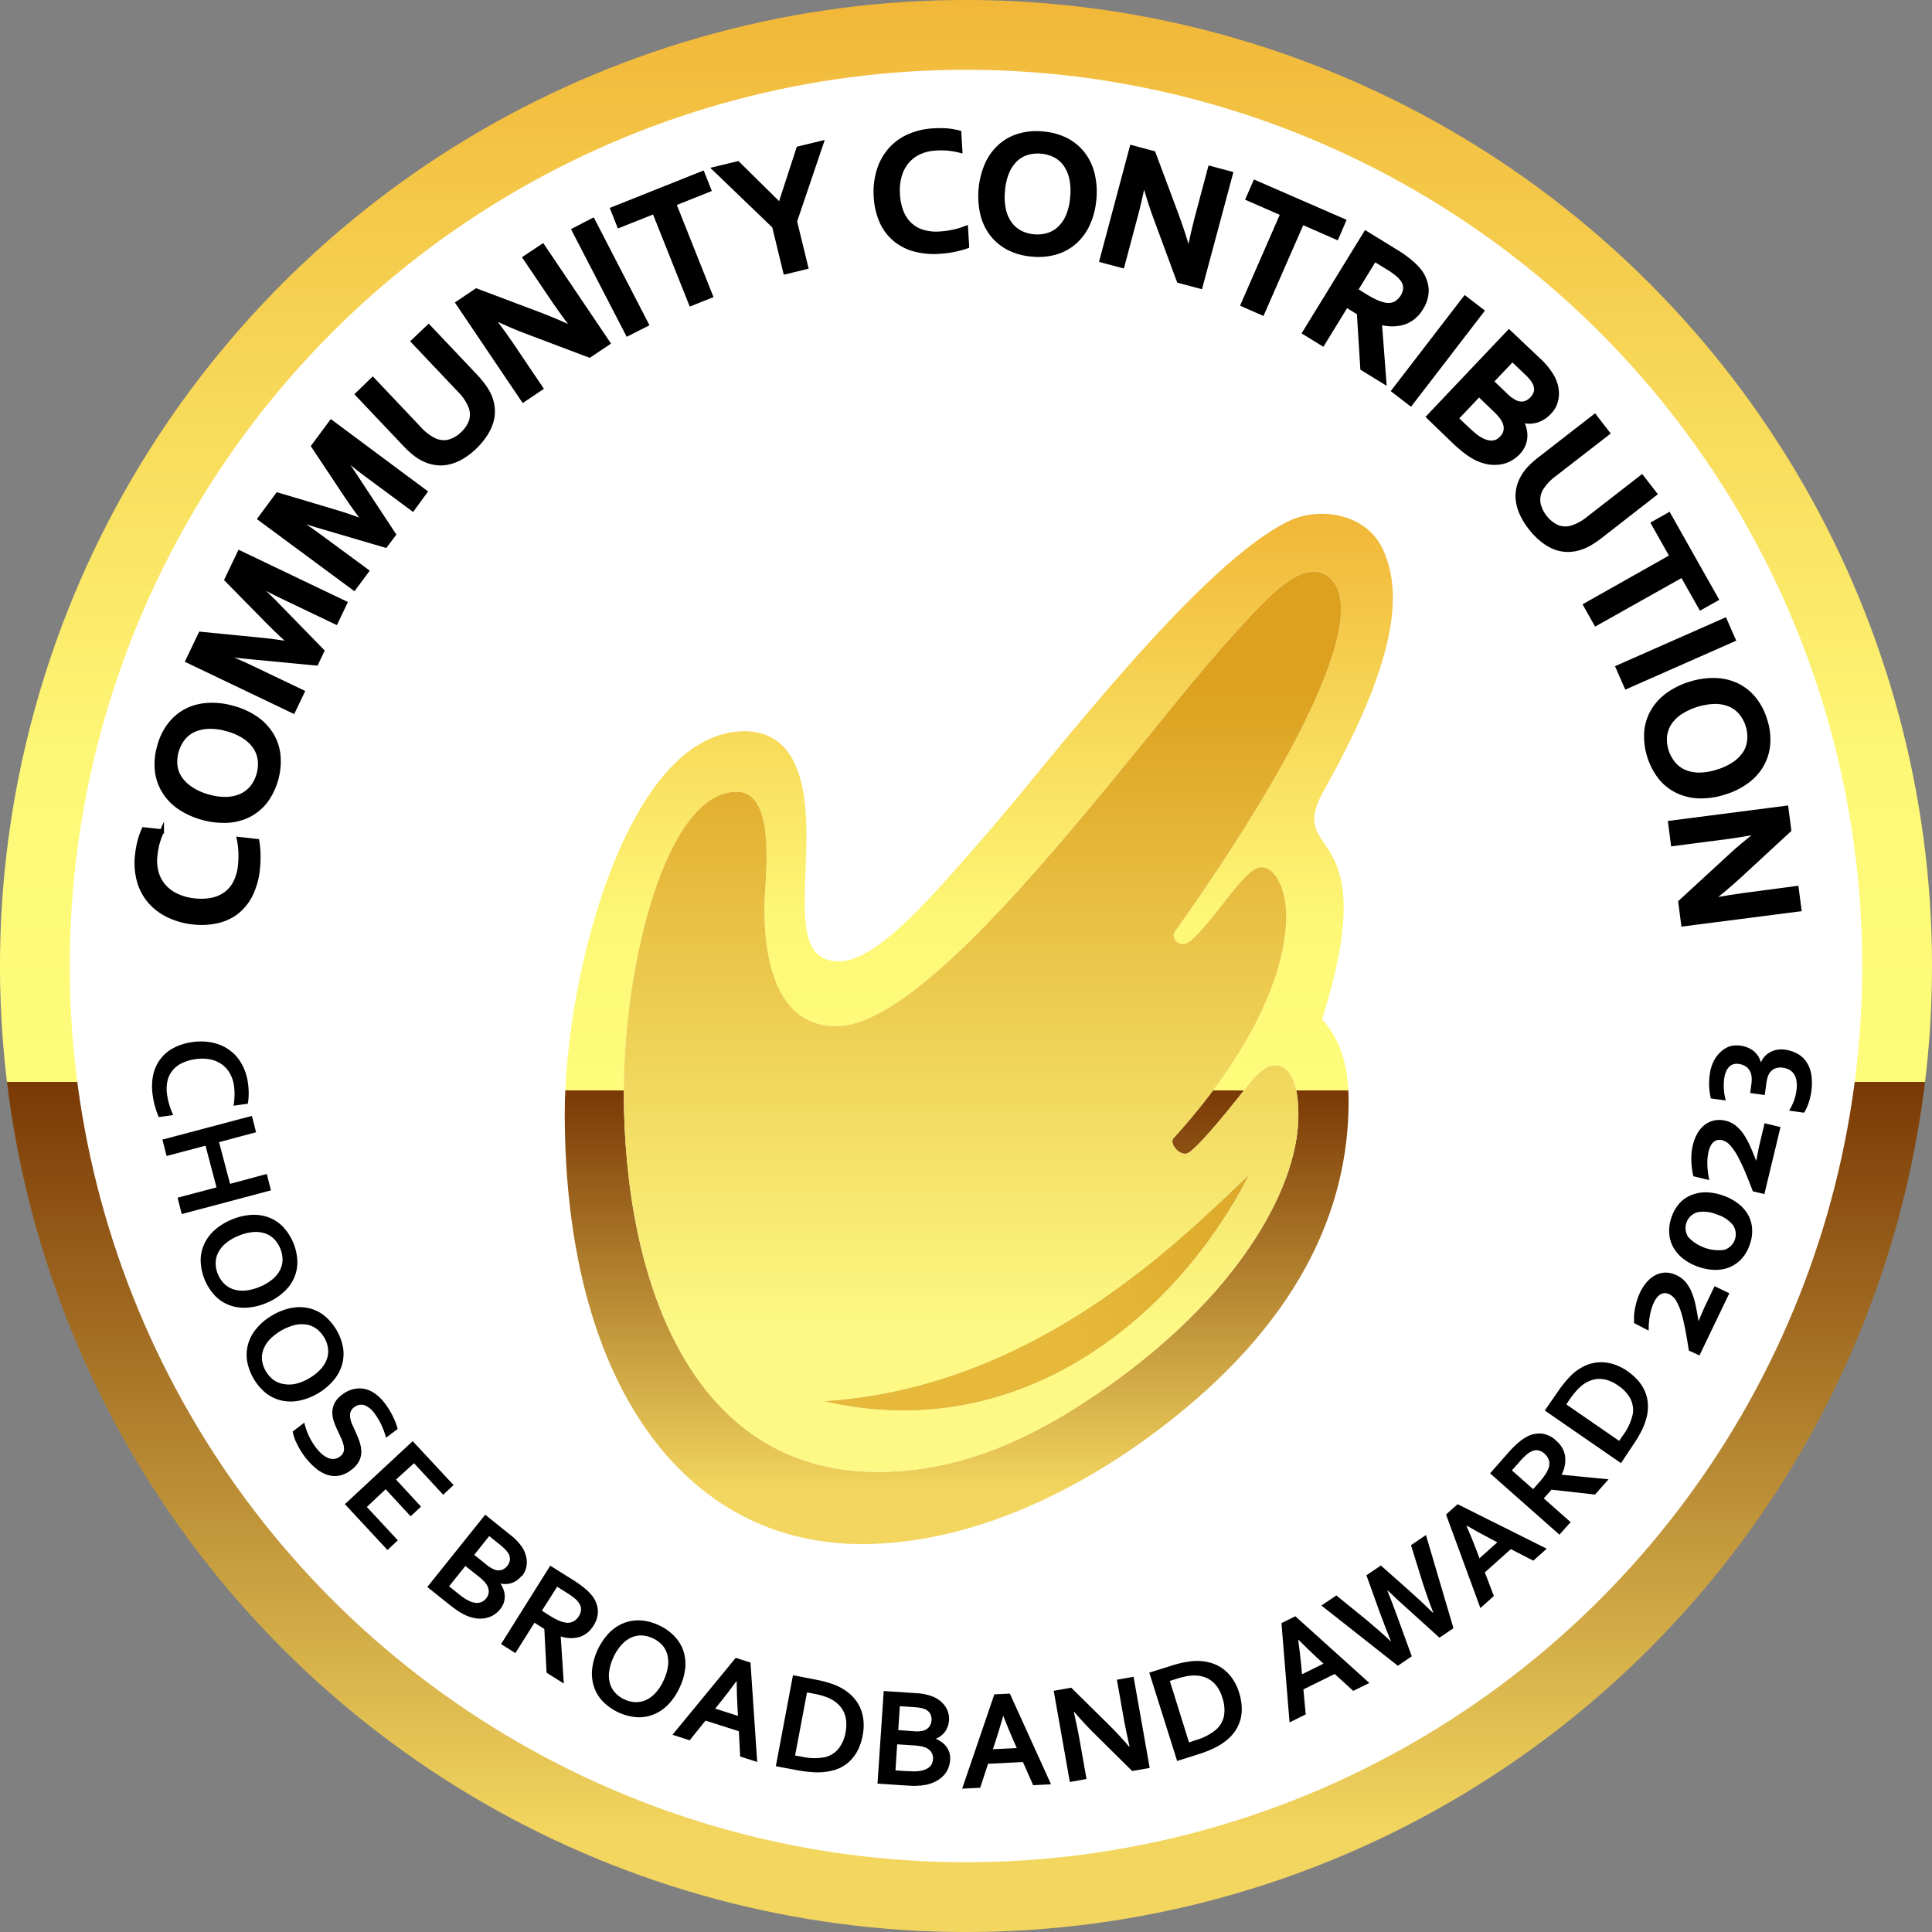 <svg xmlns="http://www.w3.org/2000/svg" xmlns:xlink="http://www.w3.org/1999/xlink" viewBox="0 0 463.48 463.48"><rect x="0" y="0" width="463.48" height="463.48" fill="#808080" stroke="none"/><defs><linearGradient id="Градієнт_без_назви_26" x1="231.74" y1="463.48" x2="231.74" gradientTransform="translate(231.74 -95.99) rotate(45)" gradientUnits="userSpaceOnUse"><stop offset="0.05" stop-color="#f3d65f"/><stop offset="0.44" stop-color="#7a3905"/><stop offset="0.44" stop-color="#fffc7b"/><stop offset="0.6" stop-color="#fef877"/><stop offset="1" stop-color="#f1b738"/></linearGradient><linearGradient id="Градієнт_без_назви_26-2" x1="234.81" y1="370.42" x2="234.81" y2="123.26" gradientTransform="matrix(1, 0, 0, 1, 0, 0)" xlink:href="#Градієнт_без_назви_26"/><linearGradient id="Градієнт_без_назви_31" x1="235.7" y1="353.11" x2="235.7" y2="137.12" gradientUnits="userSpaceOnUse"><stop offset="0.16" stop-color="#fdf984"/><stop offset="0.87" stop-color="#dda11f"/></linearGradient><linearGradient id="Градієнт_без_назви_92" x1="203.75" y1="344.96" x2="303.04" y2="289.77" gradientUnits="userSpaceOnUse"><stop offset="0" stop-color="#e6b93b"/><stop offset="0.52" stop-color="#e6b93b"/><stop offset="1" stop-color="#dda828"/></linearGradient></defs><g id="Шар_6" data-name="Шар 6"><circle cx="231.74" cy="231.74" r="231.74" transform="translate(-95.99 231.74) rotate(-45)" style="fill:url(#Градієнт_без_назви_26)"/><circle cx="231.74" cy="231.74" r="215" style="fill:none"/><circle cx="231.74" cy="231.74" r="215" style="fill:#fff"/></g><g id="Шар_2" data-name="Шар 2"><path d="M56.14,260.5a8.33,8.33,0,0,0-1-3,6.65,6.65,0,0,0-1.92-2.16,7.39,7.39,0,0,0-2.77-1.19,10.26,10.26,0,0,0-3.56-.06,10.75,10.75,0,0,0-3.34,1,6.71,6.71,0,0,0-2.25,1.82,6.11,6.11,0,0,0-1.15,2.53,8.9,8.9,0,0,0-.06,3.19,16.81,16.81,0,0,0,.56,2.52,14.19,14.19,0,0,0,.92,2.35l-3.47.49a17.83,17.83,0,0,1-.87-2.41,19.4,19.4,0,0,1-.58-2.73,14,14,0,0,1,.1-5A9.62,9.62,0,0,1,38.53,254a9.32,9.32,0,0,1,3.18-2.63A13.4,13.4,0,0,1,46.08,250a13.86,13.86,0,0,1,4.78.1,10.77,10.77,0,0,1,4,1.67,10.11,10.11,0,0,1,3,3.25,12.83,12.83,0,0,1,1.61,4.75,16.81,16.81,0,0,1,.19,2.68,13.81,13.81,0,0,1-.21,2.33l-3.42.48a17,17,0,0,0,.23-2.53A14.86,14.86,0,0,0,56.14,260.5Z"/><path d="M52.55,274l2.64,10L64,281.63l1,3.93L43.6,291.25l-1-3.93,9.34-2.47-2.64-10-9.34,2.47-1-3.93,21.47-5.69,1,3.93Z"/><path d="M63.88,312.59a14.11,14.11,0,0,1-4.58,1.11,10.08,10.08,0,0,1-4.17-.56,9.28,9.28,0,0,1-3.49-2.24,12.77,12.77,0,0,1-3.5-8.49,9.48,9.48,0,0,1,.89-4.05A10.44,10.44,0,0,1,51.6,295a14.44,14.44,0,0,1,4-2.44,14.64,14.64,0,0,1,4.58-1.11,10.42,10.42,0,0,1,4.17.56,9.53,9.53,0,0,1,3.49,2.24,12.82,12.82,0,0,1,3.5,8.49,9.45,9.45,0,0,1-.89,4.05,10.23,10.23,0,0,1-2.57,3.34A14,14,0,0,1,63.88,312.59Zm-1.6-3.88a11.35,11.35,0,0,0,3.09-1.81,7.18,7.18,0,0,0,1.81-2.24,5.55,5.55,0,0,0,.6-2.51,6.83,6.83,0,0,0-.55-2.64,7.06,7.06,0,0,0-1.47-2.27,5.63,5.63,0,0,0-2.2-1.36,7.31,7.31,0,0,0-2.86-.31,11.54,11.54,0,0,0-3.47.89,11.36,11.36,0,0,0-3.09,1.82,7,7,0,0,0-1.8,2.23,5.55,5.55,0,0,0-.6,2.51,6.65,6.65,0,0,0,.54,2.65,6.88,6.88,0,0,0,1.48,2.26,5.63,5.63,0,0,0,2.2,1.36,7.05,7.05,0,0,0,2.85.31A11.25,11.25,0,0,0,62.28,308.71Z"/><path d="M76.22,334.3A14.26,14.26,0,0,1,71.83,336a10.12,10.12,0,0,1-4.21,0,9.5,9.5,0,0,1-3.76-1.75,12.87,12.87,0,0,1-4.61-7.94,9.55,9.55,0,0,1,.35-4.14,10.12,10.12,0,0,1,2.09-3.65,14.18,14.18,0,0,1,3.67-3,14.45,14.45,0,0,1,4.39-1.72,10.29,10.29,0,0,1,4.21,0,9.5,9.5,0,0,1,3.76,1.75,13,13,0,0,1,4.61,7.94,9.55,9.55,0,0,1-.35,4.14,10.27,10.27,0,0,1-2.09,3.65A14.39,14.39,0,0,1,76.22,334.3Zm-2.11-3.63a11.58,11.58,0,0,0,2.82-2.21,7.35,7.35,0,0,0,1.5-2.46,5.51,5.51,0,0,0,.25-2.57,6.62,6.62,0,0,0-.9-2.55A7,7,0,0,0,76,318.83a5.55,5.55,0,0,0-2.36-1.05,7.24,7.24,0,0,0-2.88.08,12.81,12.81,0,0,0-6.13,3.56,7.06,7.06,0,0,0-1.49,2.46,5.62,5.62,0,0,0-.26,2.57A7.24,7.24,0,0,0,65.57,331a5.57,5.57,0,0,0,2.35,1A7.23,7.23,0,0,0,70.8,332,11.22,11.22,0,0,0,74.11,330.67Z"/><path d="M81.6,349.38a2.21,2.21,0,0,0,.85-1.16,3.09,3.09,0,0,0,0-1.42,8.8,8.8,0,0,0-.53-1.6c-.25-.56-.51-1.14-.8-1.74a22.25,22.25,0,0,1-1-2.38,6.74,6.74,0,0,1-.39-2.3,5.06,5.06,0,0,1,.54-2.2,5.86,5.86,0,0,1,1.8-2,7,7,0,0,1,2.82-1.35,6,6,0,0,1,2.73,0,7.18,7.18,0,0,1,2.51,1.21,11.24,11.24,0,0,1,2.26,2.3,18.8,18.8,0,0,1,1.87,3.06,15.83,15.83,0,0,1,1.14,3l-2.79,2.1a19.18,19.18,0,0,0-1.2-3.24,15.76,15.76,0,0,0-1.55-2.57,5.53,5.53,0,0,0-2.44-2,2.8,2.8,0,0,0-3.31,1.58A2.88,2.88,0,0,0,84,340a6.18,6.18,0,0,0,.39,1.47c.21.51.44,1,.71,1.59.4.87.76,1.73,1.07,2.57a8,8,0,0,1,.5,2.48,5,5,0,0,1-.5,2.35,6.16,6.16,0,0,1-1.94,2.19A6.69,6.69,0,0,1,81.37,354a5.68,5.68,0,0,1-2.86-.2,8.43,8.43,0,0,1-2.8-1.6,16.52,16.52,0,0,1-2.63-2.8,18.37,18.37,0,0,1-1.86-3.06,10.55,10.55,0,0,1-1-2.93L73,341.29a16.38,16.38,0,0,0,1.1,3.19,15.2,15.2,0,0,0,1.68,2.76,10.07,10.07,0,0,0,1.26,1.42,5.8,5.8,0,0,0,1.44,1A3.1,3.1,0,0,0,80,350,2.79,2.79,0,0,0,81.6,349.38Z"/><path d="M88,361.52l7.44,8-2.49,2.32-10.21-11L99,345.73l9.81,10.53-2.49,2.32-7-7.56L95,354.94l6,6.49-2.49,2.32-6-6.49Z"/><path d="M125.18,378a5.57,5.57,0,0,1-2.16,1.66,5.06,5.06,0,0,1-2.93.23l0,.05a6.81,6.81,0,0,1,.74,1.51,4.94,4.94,0,0,1,.26,1.55,4.63,4.63,0,0,1-.26,1.55,5.12,5.12,0,0,1-.85,1.51,6.83,6.83,0,0,1-1.29,1.2,5.86,5.86,0,0,1-1.84.84,7.11,7.11,0,0,1-2.35.17,9,9,0,0,1-2.85-.8c-.25-.12-.53-.26-.82-.42s-.6-.35-.93-.57-.7-.48-1.09-.77-.83-.62-1.3-1l-5-4,13.89-17.34,6,4.83a13,13,0,0,1,2.8,2.88,7,7,0,0,1,.93,2,6,6,0,0,1,.25,1.88,5.18,5.18,0,0,1-1.14,3.11Zm-13.54-2.33-3.91,4.88,2.07,1.66c.56.45,1,.81,1.47,1.1a8.11,8.11,0,0,0,1.14.67,5,5,0,0,0,1.41.5,3.16,3.16,0,0,0,1.14,0,2.38,2.38,0,0,0,.93-.36,3.5,3.5,0,0,0,.75-.69,2.66,2.66,0,0,0,.61-1.6,3.08,3.08,0,0,0-.6-1.82,5.64,5.64,0,0,0-.75-.87,13.28,13.28,0,0,0-1.25-1.09Zm5-.36a6.75,6.75,0,0,0,2.13,1.28,2.6,2.6,0,0,0,1.68,0,3,3,0,0,0,1.25-.94,2.77,2.77,0,0,0,.63-1.51,2.65,2.65,0,0,0-.55-1.75,4.94,4.94,0,0,0-.7-.8,12.34,12.34,0,0,0-1.11-1l-2.61-2.09L113.77,373Z"/><path d="M142.36,390a6.15,6.15,0,0,1-3.19,2.66,7.64,7.64,0,0,1-4.65-.09l0,.06.73,11.24-4.13-2.59-.54-10.5-2.36-1.49-4.58,7.28-3.44-2.16L132,375.6l5.72,3.59a25.66,25.66,0,0,1,2.54,1.83,12.08,12.08,0,0,1,1.79,1.8,6.38,6.38,0,0,1,1.37,3.48A6.09,6.09,0,0,1,142.36,390Zm-10.66-2.52a19.79,19.79,0,0,0,2.07,1.16,7.37,7.37,0,0,0,1.59.55,3.16,3.16,0,0,0,2.11-.17,3.48,3.48,0,0,0,1.39-1.31,3.34,3.34,0,0,0,.53-1.54,2.55,2.55,0,0,0-.5-1.6,5.17,5.17,0,0,0-1-1.11,16.06,16.06,0,0,0-1.77-1.26l-2.46-1.55L130,386.4Z"/><path d="M163,404.92a14.46,14.46,0,0,1-2.62,3.91,10.27,10.27,0,0,1-3.46,2.41,9.43,9.43,0,0,1-4.08.72,12.89,12.89,0,0,1-8.32-3.89,9.34,9.34,0,0,1-2.08-3.59,10.23,10.23,0,0,1-.37-4.19,15.32,15.32,0,0,1,3.94-8.44,10.28,10.28,0,0,1,3.45-2.41,9.47,9.47,0,0,1,4.09-.71,11.7,11.7,0,0,1,4.51,1.17,11.82,11.82,0,0,1,3.81,2.71A9.54,9.54,0,0,1,164,396.2a10.26,10.26,0,0,1,.36,4.2A14.17,14.17,0,0,1,163,404.92Zm-3.81-1.78a11.45,11.45,0,0,0,1.05-3.42,7.14,7.14,0,0,0-.18-2.88,5.43,5.43,0,0,0-1.25-2.25,6.86,6.86,0,0,0-2.2-1.57,7,7,0,0,0-2.62-.68,5.58,5.58,0,0,0-2.53.49,7.13,7.13,0,0,0-2.32,1.71,11.44,11.44,0,0,0-1.95,3,11.62,11.62,0,0,0-1.05,3.42,7.08,7.08,0,0,0,.18,2.87,5.66,5.66,0,0,0,1.26,2.26,7,7,0,0,0,2.19,1.58,6.67,6.67,0,0,0,2.62.66,5.59,5.59,0,0,0,2.54-.48,7.32,7.32,0,0,0,2.31-1.7A11.34,11.34,0,0,0,159.19,403.14Z"/><path d="M177.25,415.32l-8-2.55-3.8,4.72-4.13-1.32,15.18-18.46,3.54,1.14,1.61,23.84-4.09-1.31Zm-.6-12q-2.18,3-3.75,4.92l-1.33,1.65,5.47,1.75-.12-2.11c-.1-1.69-.16-3.75-.2-6.19Z"/><path d="M186.12,423.71l4.11-21.83L196,403c.51.09,1,.21,1.55.34s1,.28,1.51.44,1,.33,1.41.51a9.25,9.25,0,0,1,1.22.58,11.16,11.16,0,0,1,2.8,2.08,9.36,9.36,0,0,1,1.83,2.66,9.9,9.9,0,0,1,.82,3.13,12.61,12.61,0,0,1-.18,3.54,13.27,13.27,0,0,1-1,3.23,9.91,9.91,0,0,1-1.72,2.59,9.05,9.05,0,0,1-2.44,1.87,10.52,10.52,0,0,1-3.18,1,15,15,0,0,1-3.29.19,29.07,29.07,0,0,1-4-.48Zm6.27-2.28a13,13,0,0,0,5.66.07,6,6,0,0,0,3.12-2,8.79,8.79,0,0,0,1.69-4A9.21,9.21,0,0,0,203,413a6.81,6.81,0,0,0-.48-2.08,6.14,6.14,0,0,0-1.08-1.7,7.22,7.22,0,0,0-1.6-1.33,9.19,9.19,0,0,0-2-.91,17.51,17.51,0,0,0-2.53-.65L193.6,406l-2.86,15.14Z"/><path d="M227.67,412.64a5.51,5.51,0,0,1-.83,2.6,5,5,0,0,1-2.27,1.85v.07A6.55,6.55,0,0,1,226,418a4.79,4.79,0,0,1,1.78,2.54,5,5,0,0,1,.15,1.72,6.34,6.34,0,0,1-.37,1.72,5.37,5.37,0,0,1-1,1.74,7.12,7.12,0,0,1-1.83,1.49,8.94,8.94,0,0,1-2.79,1c-.28,0-.59.09-.92.13s-.69,0-1.09.06-.85,0-1.33,0l-1.65-.09-6.44-.43L212,405.67l7.7.51a12.92,12.92,0,0,1,3.94.77,6.88,6.88,0,0,1,1.89,1.08,5.77,5.77,0,0,1,1.28,1.4,5.17,5.17,0,0,1,.7,1.58A5.64,5.64,0,0,1,227.67,412.64Zm-12.44,5.82-.41,6.25,2.65.18c.7,0,1.31.06,1.82.06a9.62,9.62,0,0,0,1.32-.1,5.51,5.51,0,0,0,1.44-.4,3.47,3.47,0,0,0,1-.63,2.39,2.39,0,0,0,.56-.83,3.24,3.24,0,0,0,.21-1,2.67,2.67,0,0,0-.4-1.66,3.13,3.13,0,0,0-1.54-1.15,5.56,5.56,0,0,0-1.11-.29,16.18,16.18,0,0,0-1.66-.18Zm3.89-3.15a6.94,6.94,0,0,0,2.49-.16,2.65,2.65,0,0,0,1.37-1,3,3,0,0,0,.49-1.49,2.84,2.84,0,0,0-.34-1.59,2.65,2.65,0,0,0-1.46-1.12,5,5,0,0,0-1-.26,14,14,0,0,0-1.47-.16l-3.33-.22-.38,5.73Z"/><path d="M245.4,422.71l-8.36.41-1.9,5.76-4.32.21,7.72-22.62,3.72-.18,9.88,21.76-4.29.21Zm-4.76-11q-1,3.54-1.79,5.92l-.66,2,5.73-.28-.85-1.93c-.68-1.55-1.47-3.45-2.36-5.72Z"/><path d="M266,413.76c2,2,3.59,3.72,4.88,5.28l.1,0q-.94-4.23-1.29-6.18l-1.75-9.9,4-.71,3.87,21.87-4.21.74-8.9-8.81q-2.34-2.28-5-5.37h-.09q.9,4,1.29,6.2l1.75,9.9-4,.71-3.87-21.87,4.2-.75Z"/><path d="M282.39,422.45l-6.68-21.19,5.61-1.76c.49-.16,1-.3,1.52-.43s1-.24,1.55-.33,1-.16,1.48-.22a10.63,10.63,0,0,1,1.35-.06,11.24,11.24,0,0,1,3.45.51,9.37,9.37,0,0,1,2.86,1.48,9.68,9.68,0,0,1,2.21,2.38,12.28,12.28,0,0,1,1.51,3.2,13.63,13.63,0,0,1,.63,3.33,10.25,10.25,0,0,1-.29,3.1,9.48,9.48,0,0,1-1.27,2.79,10.5,10.5,0,0,1-2.31,2.42,15.08,15.08,0,0,1-2.82,1.73,27.56,27.56,0,0,1-3.77,1.46Zm4.45-5a13.11,13.11,0,0,0,5-2.61,6.1,6.1,0,0,0,1.8-3.25,9,9,0,0,0-.42-4.36,9.17,9.17,0,0,0-1-2.25,6.66,6.66,0,0,0-1.41-1.6,6.08,6.08,0,0,0-1.75-1,7.55,7.55,0,0,0-2-.42,9.6,9.6,0,0,0-2.17.12,19.12,19.12,0,0,0-2.54.63l-1.71.54L285.24,418Z"/><path d="M320.18,401.58l-7.5,3.7.56,6-3.88,1.92-1.94-23.82,3.33-1.64,17.75,16-3.86,1.9Zm-8.74-8.18c.33,2.43.57,4.47.72,6.14l.19,2.11,5.15-2.54-1.56-1.44c-1.23-1.14-2.71-2.58-4.44-4.3Z"/><path d="M332.81,381.55c.8,2,1.59,4,2.35,6.14l3.52,9.65-3.35,2.27L317,385.16l3.59-2.42,7.17,5.83q3.33,2.78,5.84,5.14l.08,0q-1.41-3.41-2.75-7.1l-3.13-8.71,3.47-2.34,6.92,6.14c1.94,1.72,3.79,3.46,5.56,5.2l.08-.06c-1-2.54-1.85-5-2.6-7.34l-2.74-8.82,3.59-2.43,6.6,22.35-3.36,2.27L337.72,386c-1.73-1.54-3.33-3-4.83-4.47Z"/><path d="M362.45,371.63l-6.24,5.58,2.16,5.67-3.23,2.89-8.24-22.44,2.77-2.48,21.38,10.68-3.21,2.87Zm-10.62-5.54q1.46,3.38,2.34,5.73l.75,2L359.2,370l-1.88-1q-2.25-1.15-5.44-3Z"/><path d="M373.34,345.64a6.09,6.09,0,0,1,2.11,3.57,7.6,7.6,0,0,1-.84,4.57l.05,0,11.22,1.1-3.24,3.66-10.44-1.17-1.85,2.09,6.44,5.7-2.69,3-16.64-14.71,4.47-5.06a23,23,0,0,1,2.21-2.21,12.11,12.11,0,0,1,2.07-1.48,6.41,6.41,0,0,1,3.66-.79A6,6,0,0,1,373.34,345.64Zm-4.21,10.1a17.76,17.76,0,0,0,1.47-1.85,7.42,7.42,0,0,0,.81-1.48,3.11,3.11,0,0,0,.17-2.11,3.57,3.57,0,0,0-1.07-1.58,3.2,3.2,0,0,0-1.43-.77,2.49,2.49,0,0,0-1.66.23,5.32,5.32,0,0,0-1.26.83,16.14,16.14,0,0,0-1.53,1.55l-1.93,2.18,5.1,4.5Z"/><path d="M388.87,351l-18.28-12.62,3.34-4.83c.29-.43.61-.86.94-1.28s.67-.82,1-1.21.68-.74,1-1.07a10,10,0,0,1,1-.89,11.47,11.47,0,0,1,3-1.72,9.44,9.44,0,0,1,3.17-.58,9.7,9.7,0,0,1,3.2.52,12.22,12.22,0,0,1,3.16,1.6,13.89,13.89,0,0,1,2.54,2.24,10.19,10.19,0,0,1,1.67,2.62,9.15,9.15,0,0,1,.71,3,10.83,10.83,0,0,1-.33,3.33,15.92,15.92,0,0,1-1.17,3.09,27.44,27.44,0,0,1-2.07,3.47Zm.46-6.66a13.12,13.12,0,0,0,2.37-5.14,6.07,6.07,0,0,0-.58-3.67,8.78,8.78,0,0,0-3-3.18,8.9,8.9,0,0,0-2.19-1.15,6.33,6.33,0,0,0-2.09-.4,5.79,5.79,0,0,0-2,.29A7.73,7.73,0,0,0,380,332a9.66,9.66,0,0,0-1.63,1.43,19.84,19.84,0,0,0-1.62,2l-1,1.48,12.68,8.75Z"/><path d="M402.34,306a6.16,6.16,0,0,1,2.11,1.65,9.93,9.93,0,0,1,1.41,2.43,18,18,0,0,1,.93,3.1c.23,1.14.46,2.36.66,3.66l.07,0c.68-1.66,1.21-2.89,1.59-3.68l2.21-4.61,3.54,1.7-7.16,14.91L405.15,324c-.25-1.64-.52-3.21-.8-4.72s-.59-2.86-.93-4.06a14.55,14.55,0,0,0-1.22-3,4,4,0,0,0-1.72-1.73,2.35,2.35,0,0,0-1.15-.27,2.15,2.15,0,0,0-1,.3,3.29,3.29,0,0,0-.86.78,6.39,6.39,0,0,0-.7,1.15,12.38,12.38,0,0,0-.94,3,19.2,19.2,0,0,0-.32,3.75L392,317.4c0-.47,0-1,0-1.56s.11-1.17.21-1.8a16.13,16.13,0,0,1,.47-2,13.55,13.55,0,0,1,.78-2,10.7,10.7,0,0,1,1.69-2.57,7,7,0,0,1,2.11-1.63,5.51,5.51,0,0,1,2.43-.55A6.17,6.17,0,0,1,402.34,306Z"/><path d="M413.41,286.82a13,13,0,0,1,3.52,1.87,9,9,0,0,1,2.39,2.67,7.87,7.87,0,0,1,1,3.36,9.4,9.4,0,0,1-.59,3.94,9.3,9.3,0,0,1-2,3.39,8.16,8.16,0,0,1-2.92,2,9.15,9.15,0,0,1-3.54.59,13,13,0,0,1-3.92-.76,12.73,12.73,0,0,1-3.52-1.89,9.2,9.2,0,0,1-2.38-2.7,7.84,7.84,0,0,1-1-3.37A9.33,9.33,0,0,1,401,292a9.5,9.5,0,0,1,2-3.44A7.78,7.78,0,0,1,406,286.6a9,9,0,0,1,3.55-.56A13.37,13.37,0,0,1,413.41,286.82Zm-1.61,4.51a8,8,0,0,0-4.66-.5,3.94,3.94,0,0,0-2.12,5.95,10.06,10.06,0,0,0,8.6,3.06,3.92,3.92,0,0,0,2.11-5.95A8,8,0,0,0,411.8,291.33Z"/><path d="M414,268.87a6.09,6.09,0,0,1,2.41,1.17,10,10,0,0,1,1.89,2.08,18.45,18.45,0,0,1,1.55,2.84c.48,1.06.95,2.21,1.41,3.43l.08,0c.32-1.77.58-3.08.79-3.93l1.19-5,3.82.92-3.87,16.08-2.76-.66q-.89-2.33-1.77-4.45c-.59-1.41-1.18-2.67-1.76-3.77a14.58,14.58,0,0,0-1.83-2.72,4,4,0,0,0-2.05-1.34,2.49,2.49,0,0,0-1.18,0,2.06,2.06,0,0,0-.91.51,3.08,3.08,0,0,0-.68.95,5.66,5.66,0,0,0-.45,1.26,12.58,12.58,0,0,0-.29,3.13,19.71,19.71,0,0,0,.47,3.73l-3.82-.92a13.84,13.84,0,0,1-.3-1.53,16.43,16.43,0,0,1-.17-1.8,17.1,17.1,0,0,1,0-2,14.85,14.85,0,0,1,.34-2.14,10.47,10.47,0,0,1,1.12-2.86,6.81,6.81,0,0,1,1.72-2,5.56,5.56,0,0,1,2.27-1.05A6.1,6.1,0,0,1,414,268.87Z"/><path d="M417.58,250.86a6.47,6.47,0,0,1,3,1.19,5.32,5.32,0,0,1,1.83,2.74h.07a4.79,4.79,0,0,1,.9-1.4,4.86,4.86,0,0,1,1.31-1,5.13,5.13,0,0,1,1.64-.56,6,6,0,0,1,1.95,0,8.21,8.21,0,0,1,3,1,6.25,6.25,0,0,1,2.13,2,7.72,7.72,0,0,1,1.12,3,13.72,13.72,0,0,1,0,4c-.06.41-.14.85-.24,1.31s-.23.91-.38,1.36a13.5,13.5,0,0,1-.51,1.3,8.54,8.54,0,0,1-.61,1.13l-3.59-.49a12.31,12.31,0,0,0,1.07-2.15,11.34,11.34,0,0,0,.69-2.74,7.24,7.24,0,0,0,0-2.33,4.11,4.11,0,0,0-.64-1.62,3.24,3.24,0,0,0-1.12-1,4.52,4.52,0,0,0-1.46-.45,3.49,3.49,0,0,0-2,.22,3,3,0,0,0-1.33,1.21,4.35,4.35,0,0,0-.41,1,13.25,13.25,0,0,0-.27,1.39l-.37,2.72-3.5-.48.25-1.84a11.6,11.6,0,0,0,.12-1.44,4.71,4.71,0,0,0-.13-1.17,3.25,3.25,0,0,0-1-1.7,3.75,3.75,0,0,0-2-.82,2.77,2.77,0,0,0-1.43.12,2.52,2.52,0,0,0-1,.73,3.88,3.88,0,0,0-.68,1.2,6.78,6.78,0,0,0-.35,1.43,12.16,12.16,0,0,0-.08,2.74,15.51,15.51,0,0,0,.44,2.54l-3.57-.49a16.22,16.22,0,0,1-.39-2.59,15.19,15.19,0,0,1,.14-3.22,9.65,9.65,0,0,1,.93-3.13,7.38,7.38,0,0,1,1.68-2.22A5.91,5.91,0,0,1,415,251,6.3,6.3,0,0,1,417.58,250.86Z"/></g><g id="Шар_4" data-name="Шар 4"><path d="M37.27,205.25a10.44,10.44,0,0,0,.26,3.93,8.3,8.3,0,0,0,1.66,3.25,9.08,9.08,0,0,0,3,2.33A12.78,12.78,0,0,0,46.55,216a13.44,13.44,0,0,0,4.4-.16,8.62,8.62,0,0,0,3.33-1.51,8,8,0,0,0,2.22-2.74,11.81,11.81,0,0,0,1.08-3.89,23.31,23.31,0,0,0,.11-3.26,18.57,18.57,0,0,0-.39-3.17l4.41.49A23,23,0,0,1,62,205a26.55,26.55,0,0,1-.15,3.53,18,18,0,0,1-1.71,6.13,12.27,12.27,0,0,1-3.36,4.17A11.87,11.87,0,0,1,52.06,221a17.27,17.27,0,0,1-5.79.27,17.77,17.77,0,0,1-5.82-1.63A13.82,13.82,0,0,1,36,216.32a12.76,12.76,0,0,1-2.64-4.92,16.24,16.24,0,0,1-.47-6.34,23.46,23.46,0,0,1,.61-3.33,16,16,0,0,1,1-2.78l4.34.48a21.51,21.51,0,0,0-1.08,3A20.06,20.06,0,0,0,37.27,205.25Z" style="stroke:#000;stroke-miterlimit:10"/><path d="M55.8,169.79a18.32,18.32,0,0,1,5.45,2.42A13.22,13.22,0,0,1,65,176a12,12,0,0,1,1.77,4.94,16.24,16.24,0,0,1-3,11.21,12.1,12.1,0,0,1-4,3.37,13,13,0,0,1-5.14,1.37A19.45,19.45,0,0,1,43.2,193.8,12.85,12.85,0,0,1,39.45,190a12,12,0,0,1-1.78-4.94,14.89,14.89,0,0,1,.49-5.88,14.68,14.68,0,0,1,2.55-5.33,12.09,12.09,0,0,1,4-3.37,13.05,13.05,0,0,1,5.15-1.36A17.88,17.88,0,0,1,55.8,169.79Zm-1.39,5.13a14.29,14.29,0,0,0-4.49-.56,9.22,9.22,0,0,0-3.55.84,7,7,0,0,0-2.53,2.06,9.22,9.22,0,0,0-1.76,6.48,7,7,0,0,0,1.15,3,9.27,9.27,0,0,0,2.64,2.52A14.25,14.25,0,0,0,50,191.09a14.36,14.36,0,0,0,4.49.57,9.13,9.13,0,0,0,3.54-.85,7.18,7.18,0,0,0,2.54-2.06,8.78,8.78,0,0,0,1.49-3.07,8.51,8.51,0,0,0,.26-3.41,7.05,7.05,0,0,0-1.15-3.05,9,9,0,0,0-2.63-2.52A14.4,14.4,0,0,0,54.41,174.92Z" style="stroke:#000;stroke-miterlimit:10"/><path d="M69.77,154.36q-2.59-2.27-5.43-5.13l-10-10.18,3.12-6.51,25.34,12.12-2.22,4.64-12.84-6.14q-2.82-1.35-6.45-3.36l-.08.17c.62.55,1.3,1.19,2.06,1.91s1.5,1.45,2.22,2.18l11.81,12.1-1.43,3L59,157.55q-1.53-.15-3.09-.36c-1-.14-2-.27-2.78-.4l-.09.17c2.41,1,4.63,1.93,6.65,2.89L72.56,166l-2.22,4.64L45,158.52l3.09-6.47,14.16,1.39q3.54.34,7.47,1Z" style="stroke:#000;stroke-miterlimit:10"/><path d="M87.43,125c-1.41-1.81-2.86-3.84-4.36-6.07l-7.91-11.9,4.3-5.8L102,118,99,122.12l-11.44-8.47q-2.5-1.86-5.69-4.53l-.11.15c.5.67,1,1.43,1.66,2.28s1.2,1.7,1.76,2.56l9.3,14.12-2,2.66-16.22-4.77c-1-.29-2-.6-3-.94s-1.88-.64-2.66-.92l-.11.15q3.27,2.11,6,4.11L88,137l-3.07,4.14L62.32,124.42l4.27-5.77,13.63,4.06c2.28.67,4.65,1.48,7.14,2.43Z" style="stroke:#000;stroke-miterlimit:10"/><path d="M113.89,107.29a17,17,0,0,1-3.18,2.42,10.94,10.94,0,0,1-3.11,1.23,8.34,8.34,0,0,1-3,.14,9.73,9.73,0,0,1-2.91-.87,11.61,11.61,0,0,1-2.27-1.44,22.8,22.8,0,0,1-2.34-2.18l-11.37-12L89.42,91l11.06,11.68a12.33,12.33,0,0,0,3.72,2.9,5.3,5.3,0,0,0,3.55.35,7.36,7.36,0,0,0,3.19-1.88A7.54,7.54,0,0,0,113,101a5.3,5.3,0,0,0-.17-3.56,12.22,12.22,0,0,0-2.68-3.88L99.09,81.89l3.74-3.54,11.37,12a23.14,23.14,0,0,1,2,2.45,11.81,11.81,0,0,1,1.31,2.35,9.46,9.46,0,0,1,.7,3,8.61,8.61,0,0,1-.33,3,12,12,0,0,1-1.44,3.07A17.67,17.67,0,0,1,113.89,107.29Z" style="stroke:#000;stroke-miterlimit:10"/><path d="M129.25,75.34c3.27,1.25,6.06,2.45,8.35,3.59l.1-.07q-3.27-4.41-4.67-6.48l-7.12-10.54L130.18,59l15.71,23.29-4.47,3-14.83-5.6q-3.87-1.43-8.5-3.66l-.1.07c2.06,2.76,3.63,4.93,4.68,6.49l7.12,10.55L125.53,96,109.81,72.7l4.47-3Z" style="stroke:#000;stroke-miterlimit:10"/><path d="M150.56,80.13,137.65,55.18l4.57-2.37,12.91,25Z" style="stroke:#000;stroke-miterlimit:10"/><path d="M170.52,71l-4.77,1.9-8.81-22.09-8.43,3.35-1.59-4,21.61-8.62,1.59,4-8.4,3.35Z" style="stroke:#000;stroke-miterlimit:10"/><path d="M187.14,49.14l4.4-13.52,5.55-1.35-6.38,18.82,2.68,11-5,1.21-2.67-11L171.4,40.53,177,39.18l10.13,10Z" style="stroke:#000;stroke-miterlimit:10"/><path d="M224.39,35.63a10.51,10.51,0,0,0-3.83.92,8.38,8.38,0,0,0-2.92,2.19,9.34,9.34,0,0,0-1.79,3.38,13,13,0,0,0-.45,4.48,13.37,13.37,0,0,0,.91,4.31,8.45,8.45,0,0,0,2.05,3,7.83,7.83,0,0,0,3.08,1.72,11.43,11.43,0,0,0,4,.4,21.88,21.88,0,0,0,3.24-.44,18.12,18.12,0,0,0,3.05-.92l.27,4.42a23.69,23.69,0,0,1-3.13.85,24.38,24.38,0,0,1-3.51.45,17.8,17.8,0,0,1-6.32-.64,12.12,12.12,0,0,1-4.69-2.61,11.93,11.93,0,0,1-3-4.28,17,17,0,0,1-1.25-5.65,17.62,17.62,0,0,1,.62-6,13.73,13.73,0,0,1,2.53-4.93,12.86,12.86,0,0,1,4.4-3.44,16.43,16.43,0,0,1,6.16-1.54,22.37,22.37,0,0,1,3.39,0,17,17,0,0,1,2.92.51l.25,4.36a20.21,20.21,0,0,0-3.16-.55A19.33,19.33,0,0,0,224.39,35.63Z" style="stroke:#000;stroke-miterlimit:10"/><path d="M262.52,47.8a18.24,18.24,0,0,1-1.45,5.78A13.11,13.11,0,0,1,258,57.93a12,12,0,0,1-4.56,2.59,14.77,14.77,0,0,1-5.88.54,15.07,15.07,0,0,1-5.69-1.59,12.15,12.15,0,0,1-4-3.39,12.84,12.84,0,0,1-2.23-4.83,19.33,19.33,0,0,1,1.07-11.73,13,13,0,0,1,3.07-4.34,11.84,11.84,0,0,1,4.56-2.6,14.77,14.77,0,0,1,5.88-.54,15,15,0,0,1,5.68,1.59,12.09,12.09,0,0,1,4,3.39,13,13,0,0,1,2.23,4.83A18.1,18.1,0,0,1,262.52,47.8Zm-5.29-.49a14.61,14.61,0,0,0-.22-4.52,9.23,9.23,0,0,0-1.45-3.35,7,7,0,0,0-2.46-2.14,9.29,9.29,0,0,0-6.69-.61,7,7,0,0,0-2.81,1.66,9.13,9.13,0,0,0-2,3,14.43,14.43,0,0,0-1,4.41,14.61,14.61,0,0,0,.22,4.52,9,9,0,0,0,1.45,3.34,7.12,7.12,0,0,0,2.46,2.14,8.56,8.56,0,0,0,3.28.94,8.71,8.71,0,0,0,3.41-.33,7.13,7.13,0,0,0,2.81-1.66,9.08,9.08,0,0,0,2-3A14.43,14.43,0,0,0,257.23,47.31Z" style="stroke:#000;stroke-miterlimit:10"/><path d="M282.31,51.69c1.21,3.29,2.13,6.17,2.78,8.65l.12,0Q286.38,55,287,52.6l3.28-12.3,5,1.33L288,68.77l-5.21-1.39L277.3,52.53q-1.46-3.87-2.82-8.82l-.12,0q-1.08,5.06-1.82,7.79l-3.28,12.3-5-1.33,7.24-27.14,5.22,1.39Z" style="stroke:#000;stroke-miterlimit:10"/><path d="M302.85,75.14l-4.71-2.06,9.52-21.8-8.31-3.63,1.72-3.94L322.39,53,320.67,57l-8.29-3.63Z" style="stroke:#000;stroke-miterlimit:10"/><path d="M340.93,73.94a7.76,7.76,0,0,1-4,3.4,9.62,9.62,0,0,1-5.87,0l-.05.07,1.08,14.21-5.26-3.23L326,75.08l-3-1.84-5.69,9.27-4.38-2.7,14.7-23.94,7.28,4.48a29.6,29.6,0,0,1,3.24,2.27,14.86,14.86,0,0,1,2.29,2.25,8.23,8.23,0,0,1,1.79,4.39A7.8,7.8,0,0,1,340.93,73.94Zm-13.51-3a25.19,25.19,0,0,0,2.63,1.43,9.33,9.33,0,0,0,2,.68,4,4,0,0,0,2.68-.24,4.56,4.56,0,0,0,1.73-1.68,4.18,4.18,0,0,0,.65-2,3.24,3.24,0,0,0-.65-2,6.7,6.7,0,0,0-1.32-1.39,19.05,19.05,0,0,0-2.26-1.57l-3.13-1.93-4.5,7.34Z" style="stroke:#000;stroke-miterlimit:10"/><path d="M334.33,93.74l17.12-22.27,4.08,3.13L338.41,96.88Z" style="stroke:#000;stroke-miterlimit:10"/><path d="M371.62,99a6.85,6.85,0,0,1-2.89,1.87,6.41,6.41,0,0,1-3.71,0l-.06.06a8.63,8.63,0,0,1,.77,2,6.42,6.42,0,0,1,.17,2,5.79,5.79,0,0,1-.49,1.92,6.53,6.53,0,0,1-1.23,1.81,8.73,8.73,0,0,1-1.76,1.37,6.85,6.85,0,0,1-2.4.87,8.74,8.74,0,0,1-3,0,11.08,11.08,0,0,1-3.51-1.3c-.32-.18-.65-.39-1-.62s-.73-.51-1.12-.82-.83-.67-1.3-1.08-1-.87-1.53-1.4L342.67,100,362,79.61l7.09,6.72a16.43,16.43,0,0,1,3.23,3.92,8.87,8.87,0,0,1,1,2.58,7.58,7.58,0,0,1,.12,2.4,6.82,6.82,0,0,1-.59,2.09A6.28,6.28,0,0,1,371.62,99Zm-16.81-4.35-5.44,5.74,2.44,2.31c.65.62,1.22,1.13,1.72,1.54a10.31,10.31,0,0,0,1.37,1,6.75,6.75,0,0,0,1.73.78,4.11,4.11,0,0,0,1.44.15,2.93,2.93,0,0,0,1.21-.35,4.44,4.44,0,0,0,1-.8,3.35,3.35,0,0,0,.94-1.94,3.9,3.9,0,0,0-.57-2.36,7,7,0,0,0-.85-1.18,17.64,17.64,0,0,0-1.46-1.5Zm6.33.06a8.73,8.73,0,0,0,2.56,1.85,3.28,3.28,0,0,0,2.11.17,3.78,3.78,0,0,0,1.68-1.06,3.62,3.62,0,0,0,1-1.83,3.41,3.41,0,0,0-.52-2.27,6.67,6.67,0,0,0-.79-1.08c-.33-.38-.77-.83-1.31-1.34l-3.06-2.9-5,5.27Z" style="stroke:#000;stroke-miterlimit:10"/><path d="M367.16,126.65a16.74,16.74,0,0,1-2.1-3.39,11.52,11.52,0,0,1-.93-3.22,8.71,8.71,0,0,1,.16-3,9.58,9.58,0,0,1,1.15-2.81,11.6,11.6,0,0,1,1.65-2.12,22.79,22.79,0,0,1,2.4-2.11l13.07-10.15,3.15,4.06L373,113.76a12.22,12.22,0,0,0-3.24,3.42,5.28,5.28,0,0,0-.7,3.5,8.26,8.26,0,0,0,4.43,5.7,5.3,5.3,0,0,0,3.56.19,12.3,12.3,0,0,0,4.12-2.3l12.7-9.86,3.15,4.06L384,128.62a23.09,23.09,0,0,1-2.65,1.8,11.34,11.34,0,0,1-2.46,1.07,9.77,9.77,0,0,1-3,.42,8.8,8.8,0,0,1-3-.63,11.91,11.91,0,0,1-2.92-1.74A17.13,17.13,0,0,1,367.16,126.65Z" style="stroke:#000;stroke-miterlimit:10"/><path d="M382.85,149.64l-2.52-4.48,20.72-11.69-4.46-7.9,3.75-2.12,11.43,20.26L408,145.83,403.57,138Z" style="stroke:#000;stroke-miterlimit:10"/><path d="M388.09,160.07l25.7-11.34,2.07,4.71-25.7,11.34Z" style="stroke:#000;stroke-miterlimit:10"/><path d="M413.57,190.17a18.07,18.07,0,0,1-5.9.86,13.09,13.09,0,0,1-5.19-1.2,12,12,0,0,1-4.13-3.23,16.28,16.28,0,0,1-3.41-11.1,12,12,0,0,1,1.61-5,13.1,13.1,0,0,1,3.62-3.9,18.43,18.43,0,0,1,5.36-2.6,18.08,18.08,0,0,1,5.9-.85,12.83,12.83,0,0,1,5.19,1.19,12,12,0,0,1,4.13,3.24,14.92,14.92,0,0,1,2.73,5.23,14.73,14.73,0,0,1,.68,5.87,11.89,11.89,0,0,1-1.61,5,12.74,12.74,0,0,1-3.62,3.9A17.82,17.82,0,0,1,413.57,190.17ZM412,185.1a14.32,14.32,0,0,0,4.1-1.92,9.25,9.25,0,0,0,2.55-2.61,6.94,6.94,0,0,0,1-3.09,8.88,8.88,0,0,0-.38-3.39,8.76,8.76,0,0,0-1.59-3,7,7,0,0,0-2.6-2,9.1,9.1,0,0,0-3.58-.72A16.19,16.19,0,0,0,403,171a8.93,8.93,0,0,0-2.54,2.6,7.2,7.2,0,0,0-1.05,3.09,9.21,9.21,0,0,0,2,6.42,7.17,7.17,0,0,0,2.61,2,9.14,9.14,0,0,0,3.56.73A14.28,14.28,0,0,0,412,185.1Z" style="stroke:#000;stroke-miterlimit:10"/><path d="M417.46,210q-3.88,3.56-6.95,5.85v.12q5.4-.94,7.88-1.26L431,213.05l.66,5.1-27.86,3.59-.69-5.35,11.66-10.73c2-1.89,4.38-3.87,7.08-5.95v-.13q-5.1.91-7.9,1.27l-12.62,1.63-.66-5.1,27.86-3.59.69,5.35Z" style="stroke:#000;stroke-miterlimit:10"/></g><g id="Шар_1" data-name="Шар 1"><path d="M206.71,370.42c-42.65,0-71.23-38.68-71.23-103.33,0-33.33,15.16-91.67,43.12-91.67,15.39.09,15.07,19.31,14.78,29.66-.37,13.64-2,25.57,7.83,25.54,9.23,0,22-15.05,36.54-31.81s50.57-64.36,72.08-74.11c7.66-3.22,18.39-1.16,22.09,7.44s5,23.14-14.32,57.48c-4.64,8.23-1.3,10.2,1.56,15,4.13,6.92,5,17.55-2,39.9,5.24,5.65,6.37,13.06,6.37,19.64,0,26.34-12.25,53.5-45.25,78.56C260.72,356.08,234.6,370.42,206.71,370.42Z" style="fill:url(#Градієнт_без_назви_26-2)"/><path d="M305.8,255.58c-1.88.08-4,1.64-6.32,4.66C292,269.82,287.32,275,285.3,276.45s-4.93-2.13-3.82-3.35c25.22-27.87,27.13-47.13,27.08-53.54s-2.71-11.63-6.1-11.51c-4,.15-11.19,13-17,17.76-2.32,1.9-4.69-.76-3.67-2.2,35.77-50.56,39.87-70.36,39.93-77.22s-3.57-9.27-6.57-9.27c-4.38,0-9.41,4.55-15,10.52-11.24,12-17.06,19.82-33.37,39.7-23.72,28.91-50.23,58.85-66.13,58.85-17.61,0-17.27-23.92-17.27-29.1s3.28-27.15-6.64-27.15c-17.07,0-27.1,41.8-27.1,71.77,0,45.43,16.15,91.4,60.91,91.4,18.8,0,34.89-7.2,49-16.31,35.64-23,51.93-50.74,51.93-69.3C311.49,256.87,307.68,255.49,305.8,255.58Zm-108,80.58c50.48-3.31,85.08-38.37,101.68-54.1C282.9,314.49,246,347.19,197.79,336.16Z" style="fill:#fff"/><path d="M305.8,255.58c-1.88.08-4,1.64-6.32,4.66C292,269.82,287.32,275,285.3,276.45s-4.93-2.13-3.82-3.35c25.22-27.87,27.13-47.13,27.08-53.54s-2.71-11.63-6.1-11.51c-4,.15-11.19,13-17,17.76-2.32,1.9-4.69-.76-3.67-2.2,35.77-50.56,39.87-70.36,39.93-77.22s-3.57-9.27-6.57-9.27c-4.38,0-9.41,4.55-15,10.52-11.24,12-17.06,19.82-33.37,39.7-23.72,28.91-50.23,58.85-66.13,58.85-17.61,0-17.27-23.92-17.27-29.1s3.28-27.15-6.64-27.15c-17.07,0-27.1,41.8-27.1,71.77,0,45.43,16.15,91.4,60.91,91.4,18.8,0,34.89-7.2,49-16.31,35.64-23,51.93-50.74,51.93-69.3C311.49,256.87,307.68,255.49,305.8,255.58Zm-108,80.58c50.48-3.31,85.08-38.37,101.68-54.1C282.9,314.49,246,347.19,197.79,336.16Z" style="fill:url(#Градієнт_без_назви_31)"/><path d="M197.79,336.16c50.48-3.31,85.08-38.37,101.68-54.1C282.9,314.49,246,347.19,197.79,336.16Z" style="fill:url(#Градієнт_без_назви_92)"/></g></svg>